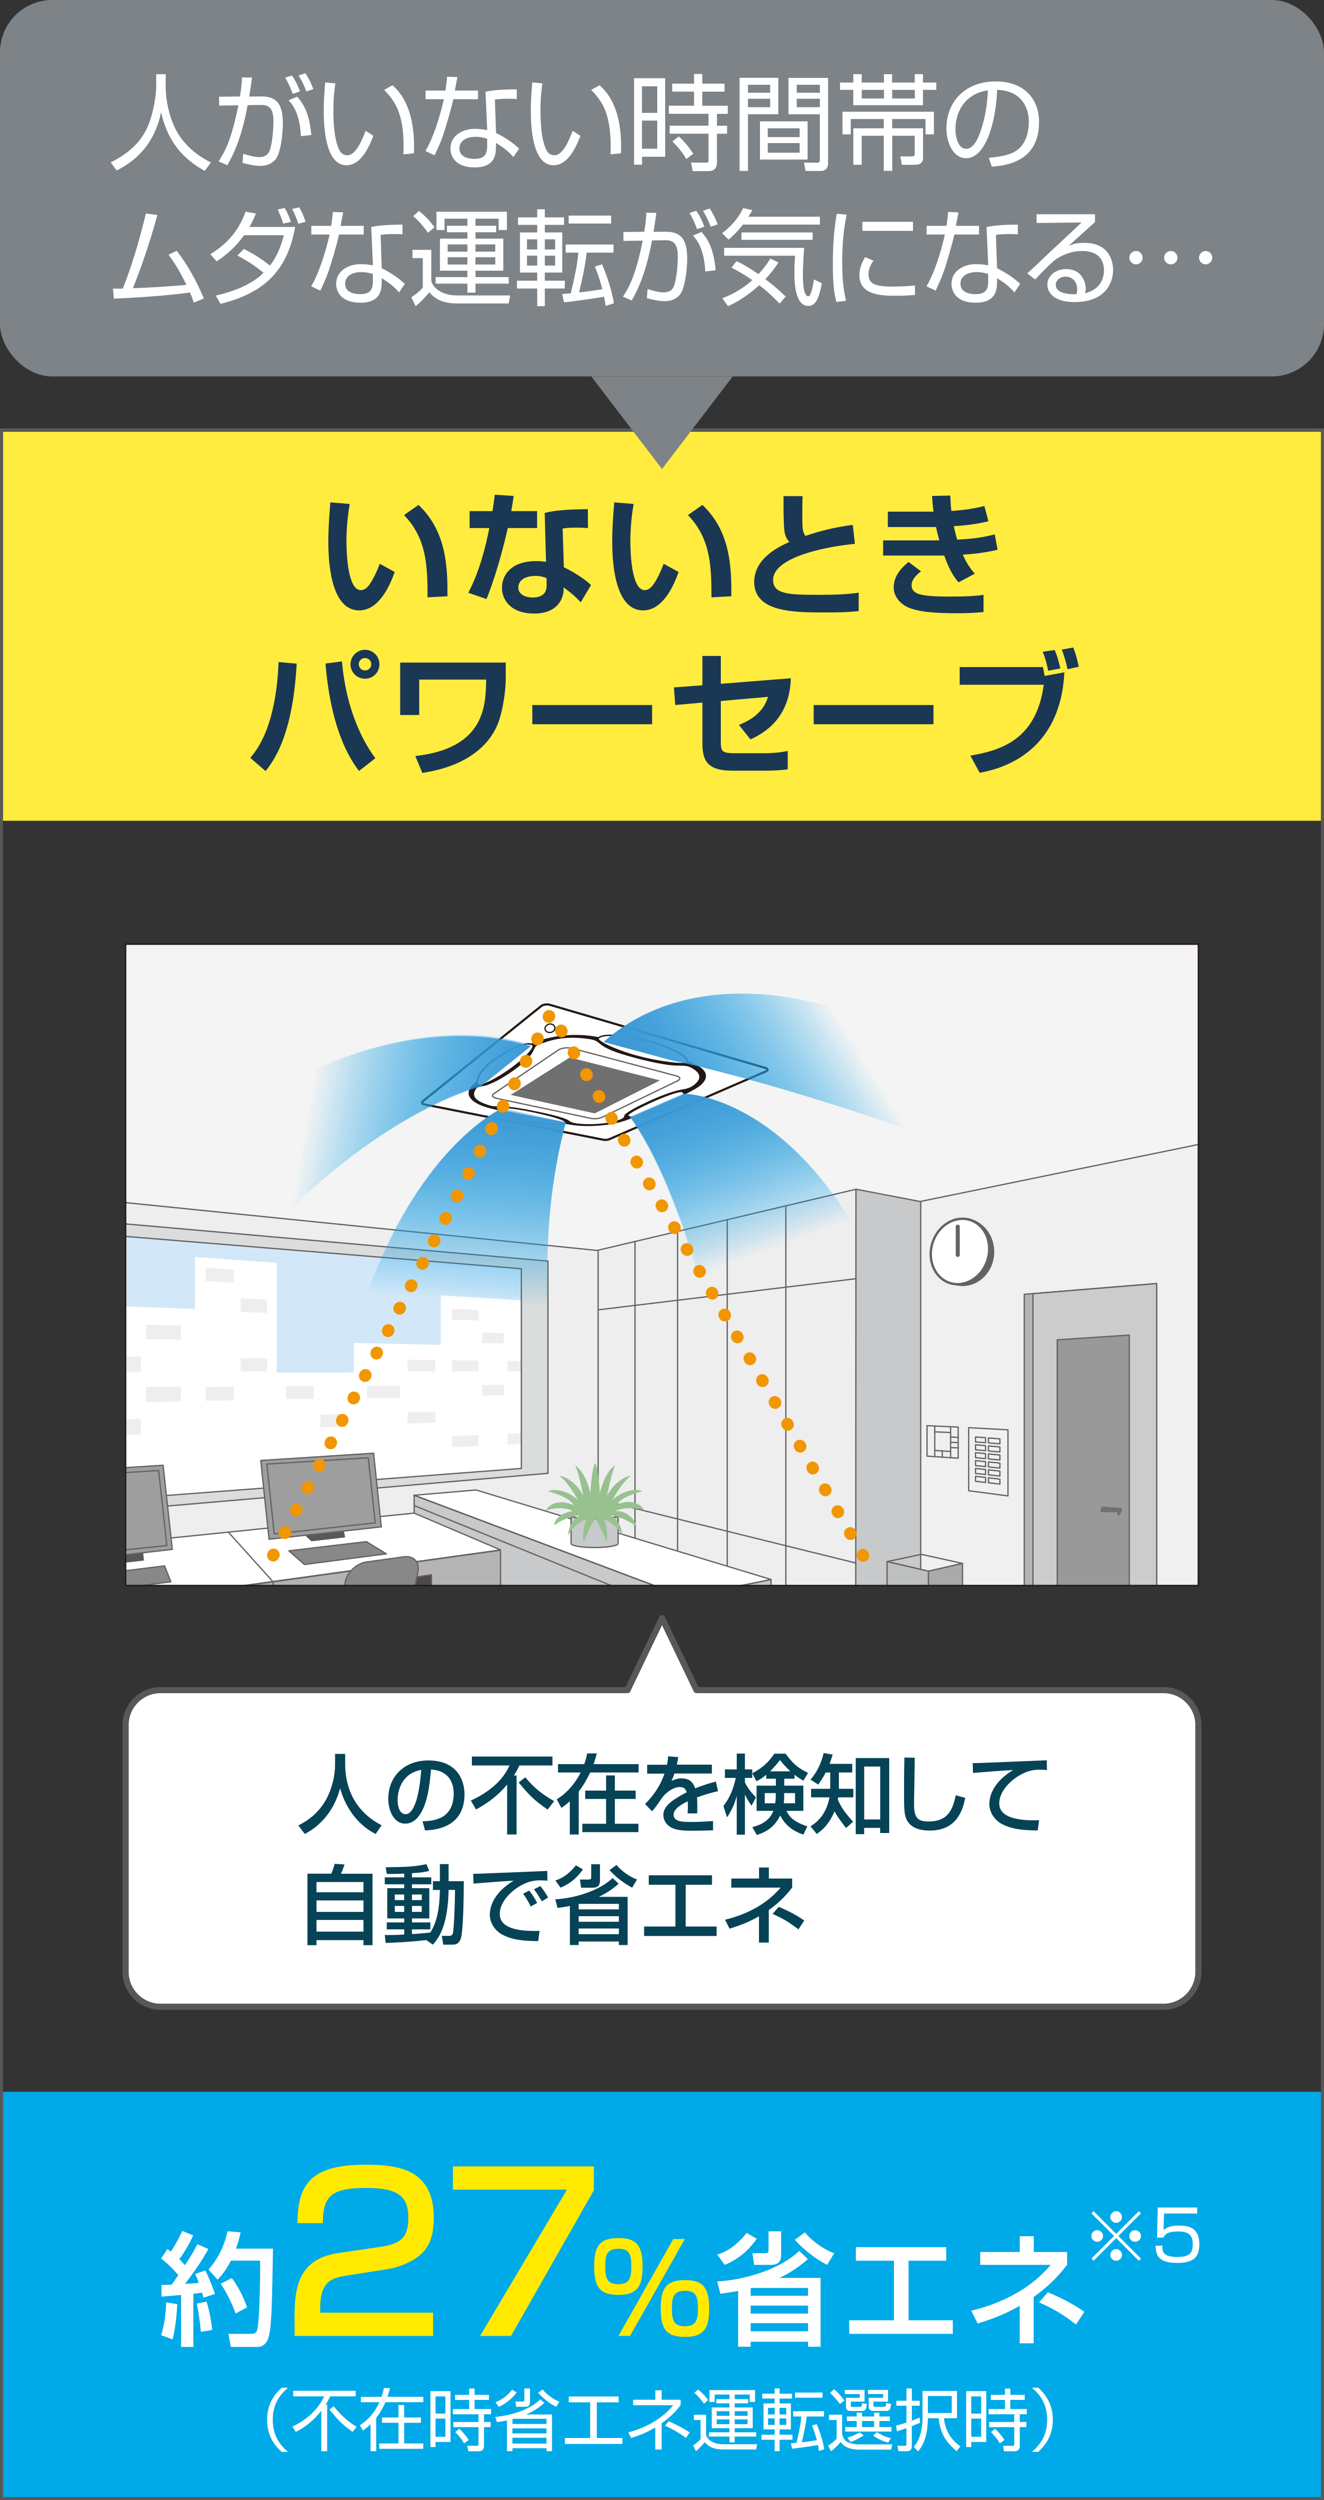 <?xml version="1.0" encoding="UTF-8"?><svg xmlns="http://www.w3.org/2000/svg" xmlns:xlink="http://www.w3.org/1999/xlink" viewBox="0 0 228 430.41"><rect x="0" y="0" width="228" height="430.41" fill="#333333" stroke="none"/><defs><style>.m{stroke:#f29600;stroke-dasharray:0 0 .11 4.23;stroke-width:2.12px;}.m,.n,.o,.p,.q,.r,.s{fill:none;}.m,.p,.q,.t,.r,.u,.v,.s{stroke-linecap:round;stroke-linejoin:round;}.o{stroke-width:.22px;}.o,.p,.t,.r{stroke:#231815;}.p{stroke-width:.37px;}.q{stroke:#595757;stroke-width:1.06px;}.w{fill:#00aae8;}.x{fill:#eeeeef;}.y{fill:#f0f0f0;}.z{fill:#f4f4f4;}.aa,.t,.u,.v{fill:#fff;}.ab{fill:#ffea00;}.ac{fill:#ffec3f;}.ad{fill:#7e8387;}.ae{fill:#656261;}.af{fill:#999;}.ag{fill:#b4b4b5;}.ah{fill:#9e9e9f;}.ai{fill:#98c190;}.aj{fill:#a9aaaa;}.ak{fill:#bebfbf;}.al{fill:#ccc;}.am{fill:#d2e8f8;}.an{fill:#dbdcdc;}.ao{fill:#c8c9ca;}.ap{fill:#231815;}.aq{fill:#074356;}.ar{fill:#1a3754;}.as{fill:#717071;}.at{fill:#888;}.au{fill:#595757;}.av{fill:#4c4948;}.t{stroke-width:.24px;}.r{stroke-width:.24px;}.aw{fill:url(#f);}.aw,.ax,.ay,.az{mix-blend-mode:lighten;}.ax{fill:url(#g);}.ay{fill:url(#h);}.az{fill:url(#e);}.u{stroke-width:.69px;}.u,.v,.s{stroke:#656261;}.v{stroke-width:.41px;}.s{stroke-width:.22px;}.ba{clip-path:url(#d);}.bb{isolation:isolate;}.bc{fill:url(#j);}.bc,.bd,.be,.bf{opacity:.5;}.bd{fill:url(#i);}.be{fill:url(#k);}.bf{fill:url(#l);}</style><clipPath id="d"><rect class="n" x="21.63" y="162.54" width="184.74" height="110.41"/></clipPath><linearGradient id="e" x1="81.19" y1="191.14" x2="78.81" y2="223.93" gradientUnits="userSpaceOnUse"><stop offset="0" stop-color="#4593d0"/><stop offset="1" stop-color="#009fe8" stop-opacity="0"/></linearGradient><linearGradient id="f" x1="122.73" y1="187.17" x2="132.83" y2="215.09" xlink:href="#e"/><linearGradient id="g" x1="88.69" y1="197.79" x2="52.93" y2="191.5" xlink:href="#e"/><linearGradient id="h" x1="118.67" y1="195.52" x2="146.26" y2="178.3" xlink:href="#e"/><linearGradient id="i" x1="81.21" y1="190.82" x2="78.81" y2="223.89" gradientUnits="userSpaceOnUse"><stop offset="0" stop-color="#37a0da"/><stop offset="1" stop-color="#009fe8" stop-opacity="0"/></linearGradient><linearGradient id="j" x1="122.58" y1="187.09" x2="132.67" y2="215.01" xlink:href="#i"/><linearGradient id="k" x1="88.84" y1="197.7" x2="52.95" y2="191.38" xlink:href="#i"/><linearGradient id="l" x1="118.67" y1="195.52" x2="146.26" y2="178.3" xlink:href="#i"/></defs><g class="bb"><g id="b"><g id="c"><g><rect class="ac" y="73.8" width="228" height="67.49"/><g><path class="ar" d="M60.22,86.76c-.16,.96-.56,3.47-.56,6.33,0,2.51,.28,8.5,2.47,8.5,.77,0,1.26-.58,1.72-1.3,.23-.37,.91-1.47,1.54-3.24l2.58,1.42c-.61,1.68-2.45,6.61-6.12,6.61-5.1,0-5.31-9.08-5.31-11.85,0-2.91,.26-5.54,.35-6.75l3.33,.28Zm13.41,16.07c0-5.59-.21-10.17-4.05-14.16l2.49-1.75c4.89,4.61,5.01,10.92,4.98,15.72l-3.42,.19Z"/><path class="ar" d="M88.46,85.38c-.16,1.09-.26,1.79-.42,2.61h4.45v2.91h-5.05c-1.37,6.19-3.07,10.8-3.66,12.22l-3.14-1.07c1.82-3.49,2.86-7.31,3.63-11.15h-3.4v-2.91h3.94c.16-.96,.26-1.79,.4-2.82l3.26,.21Zm12.78,5.54c-.65-.07-1.16-.09-1.93-.09-1.3,0-1.86,.07-2.42,.16l.21,6.66c.4,.19,2.96,1.44,4.68,3.07l-1.77,2.96c-.95-1-1.63-1.61-2.96-2.56v.42c0,1.33-.91,4.08-5.05,4.08s-5.56-2.45-5.56-4.42c0-2.24,1.61-4.61,5.91-4.61,.75,0,1.23,.07,1.68,.12l-.23-8.41c1.7-.4,3-.58,7.43-.65l.02,3.28Zm-7.12,8.59c-.54-.19-1.05-.37-1.93-.37-1.35,0-2.93,.51-2.93,2,0,1.35,1.49,1.72,2.47,1.72,1.19,0,2.4-.4,2.4-2.05v-1.3Z"/><path class="ar" d="M109.11,86.76c-.16,.96-.56,3.47-.56,6.33,0,2.51,.28,8.5,2.47,8.5,.77,0,1.26-.58,1.72-1.3,.23-.37,.91-1.47,1.54-3.24l2.58,1.42c-.61,1.68-2.45,6.61-6.12,6.61-5.1,0-5.31-9.08-5.31-11.85,0-2.91,.26-5.54,.35-6.75l3.33,.28Zm13.41,16.07c0-5.59-.21-10.17-4.05-14.16l2.49-1.75c4.89,4.61,5.01,10.92,4.98,15.72l-3.42,.19Z"/><path class="ar" d="M138.21,85.41c-.02,.72-.05,1.58-.05,2.86,0,2.61,.02,3.31,.54,3.98,2.84-.95,5.38-1.54,8.15-1.89l.37,3.26c-5.77,.56-14.09,2.47-14.09,6.22,0,2.47,2.7,2.56,7.96,2.56,3.28,0,5.03-.12,6.78-.37v3.17c-1.72,.19-3.17,.23-5.84,.23-5.24,0-12.15,0-12.15-5.24,0-4.08,4.24-6.08,6.05-6.89-.54-.58-.86-1.21-.93-2.84-.09-2.12-.07-3.54-.07-5.05h3.28Z"/><path class="ar" d="M163.64,85.31c.05,.98,.07,1.68,.19,2.65,2.17-.14,4.03-.42,5.68-.86l.7,2.63c-2.14,.54-4.35,.77-5.96,.84,.14,.72,.33,1.44,.58,2.33,2.49-.14,3.98-.28,6.47-.91l.49,2.65c-2.7,.65-5.45,.82-5.98,.84,.56,1.33,1.16,2.24,2.05,3.28l-2.79,1.49c-.93-1.05-1.68-2.4-2.47-4.61h-10.52v-2.61h8.96c.3,0,.44-.02,.72-.02-.28-1-.47-1.75-.56-2.28h-8.31v-2.65h7.87c-.14-1.02-.21-1.91-.26-2.7l3.14-.07Zm-5.03,13.04c-.54,.42-1.63,1.3-1.63,2.4,0,1.47,1.63,1.65,2.68,1.79,1.12,.14,2.51,.16,4.1,.16,2.56,0,4.24-.09,5.61-.3v2.96c-1.28,.12-2.68,.21-4.52,.21-4.89,0-6.75-.4-7.99-.82-1.56-.54-2.96-1.84-2.96-3.63,0-2.28,1.79-3.73,2.56-4.38l2.14,1.61Z"/><path class="ar" d="M43.1,130.46c3.75-4.26,4.68-11.46,4.87-16.49l3.12,.28c-.65,11.6-3.47,16.14-5.36,18.49l-2.63-2.28Zm15.79-16.6c.65,7.78,3.35,13.5,5.75,16.67l-2.82,2.19c-3.73-4.87-5.24-12.06-5.77-18.49l2.84-.37Zm6.45,.49c0,1.37-1.09,2.49-2.49,2.49s-2.49-1.12-2.49-2.49,1.14-2.49,2.49-2.49,2.49,1.09,2.49,2.49Zm-3.56,0c0,.58,.49,1.07,1.09,1.07s1.07-.51,1.07-1.07c0-.61-.49-1.07-1.09-1.07-.56,0-1.07,.44-1.07,1.07Z"/><path class="ar" d="M87.09,114.06v2.84c0,1.75-.44,5.43-1.37,7.73-1.02,2.51-3.96,7.05-12.99,8.43l-1.21-2.91c12.02-1.33,12.13-8.73,12.2-13.16h-11.53v6.1h-3.28v-9.03h18.19Z"/><path class="ar" d="M112.3,121.37v3.31h-20.63v-3.31h20.63Z"/><path class="ar" d="M136.19,116.76c-.21,6.99-4.68,9.48-6.96,10.53l-1.98-2.49c2.05-.86,4.17-2.09,5.01-4.84l-8.13,.72v6.94c0,1.75,.16,2.05,2.56,2.05h5.05c1.19,0,2.84-.14,3.91-.4v3.17c-1.02,.16-2.72,.23-3.77,.23h-5.84c-4.47,0-5.08-1.98-5.08-4.8v-6.92l-4.68,.42-.23-3.03,4.91-.37v-5.05h3.17v4.8l12.06-.96Z"/><path class="ar" d="M160.75,121.37v3.31h-20.63v-3.31h20.63Z"/><path class="ar" d="M179.59,114.83c.07,.26,.19,.86,.3,1.54l3.4-.63c-.72,14.6-11.88,16.77-14.58,17.3l-1.61-2.96c5.5-.93,11.39-2.89,12.64-12.2h-14.48v-3.05h14.32Zm.91,.63c-.21-1.16-.51-2.19-.93-3.26l2.05-.3c.44,1.02,.54,1.4,.98,3.17l-2.1,.4Zm3.33-.26c-.16-.88-.61-2.45-.98-3.38l1.98-.35c.44,1.19,.65,1.98,.95,3.31l-1.96,.42Z"/></g><g><g class="ba"><rect class="y" x="18.85" y="165.29" width="187.52" height="165.39"/><polygon class="z" points="18.85 159.75 206.37 159.75 206.37 197.02 158.55 206.86 147.4 204.73 103 215.22 18.85 206.81 18.85 159.75"/><path class="aa" d="M72.79,189.61c-.17,.14-.14,.43,.27,.51l30.82,6.08c.31,.07,.76,.03,1-.07l27.02-11.7c.41-.17,.36-.44,0-.55l-37.16-10.89c-.52-.16-1.22-.06-1.55,.21l-20.41,16.41Z"/><polygon class="x" points="112.55 216.25 19.44 206.81 19.44 284.15 112.71 268.72 112.55 216.25"/><polygon class="s" points="112.55 216.25 19.44 206.81 19.44 284.15 112.71 268.72 112.55 216.25"/><polygon class="s" points="112.54 268.72 206.37 299.84 206.37 197.02 112.54 216.25 112.54 268.72"/><polygon class="x" points="103 215.22 103 270.31 147.4 287.48 147.4 204.73 103 215.22"/><polygon class="s" points="103 215.22 103 270.31 147.4 287.48 147.4 204.73 103 215.22"/><path class="s" d="M135.33,282.77v-75.18m-10.1,71.31v-68.93m-8.55,65.65v-63.63m-7.33,60.83v-59.1m38.04,6.41l-44.39,5.36"/><polygon class="an" points="205.87 299.61 185.33 312.27 149.47 296.29 171.01 288.07 205.87 299.61"/><polygon class="s" points="205.87 299.61 185.33 312.27 149.47 296.29 171.01 288.07 205.87 299.61"/><polygon class="ao" points="147.4 204.72 158.55 206.86 158.55 283.98 147.36 287.48 147.4 204.72"/><polygon class="s" points="147.4 204.72 158.55 206.86 158.55 283.98 147.36 287.48 147.4 204.72"/><polygon class="ag" points="178.05 222.68 176.38 222.81 176.38 289.89 199.18 297.39 199.18 296.35 178.05 289.4 178.05 222.68"/><polygon class="s" points="178.05 222.68 176.38 222.81 176.38 289.89 199.18 297.39 199.18 296.35 178.05 289.4 178.05 222.68"/><line class="s" x1="147.4" y1="269.08" x2="103" y2="258.11"/><polygon class="aa" points="178.05 222.68 178.05 289.4 199.18 296.35 199.18 220.96 178.05 222.68"/><polygon class="s" points="178.05 222.68 178.05 289.4 199.18 296.35 199.18 220.96 178.05 222.68"/><polygon class="al" points="177.88 222.7 177.88 289.2 199.18 296.35 199.18 220.96 177.88 222.7"/><polygon class="ao" points="132.78 302.6 117.84 308.21 117.84 274.91 132.78 271.91 132.78 302.6"/><polygon class="s" points="177.88 222.7 177.88 289.2 199.18 296.35 199.18 220.96 177.88 222.7"/><polygon class="af" points="194.47 290.63 182.06 287.01 182.06 230.65 194.47 229.83 194.47 290.63"/><polygon class="s" points="194.47 290.63 182.06 287.01 182.06 230.65 194.47 229.83 194.47 290.63"/><path class="as" d="M189.99,259.35c.08,.03,2.99,.22,3.09,.26,.15,.05,.15,.37,0,.72-.15,.35-.39,.6-.53,.55-.06-.02-.09-.08-.11-.17-.01-.11,.01-.38-.18-.4-.18,0-2.59,.03-2.67,0-.12-.03-.12-.28-.01-.54,.11-.27,.3-.46,.41-.42Z"/><polygon class="am" points="91.01 217.82 19.44 211.98 19.44 258.85 91.01 253.39 91.01 217.82"/><polygon class="s" points="91.01 217.82 19.44 211.98 19.44 258.85 91.01 253.39 91.01 217.82"/><polyline class="aa" points="92.37 223.97 75.89 222.99 75.89 231.52 60.92 231.19 60.92 236.27 47.65 236.29 47.65 217.38 33.58 216.4 33.58 225.33 19.44 224.84 19.44 259.11 92.37 253.43 92.37 223.97"/><polyline class="x" points="83.03 231.22 86.75 231.26 86.75 229.5 83.03 229.4 83.03 231.22"/><polyline class="x" points="77.86 227.17 82.39 227.33 82.39 225.51 77.86 225.3 77.86 227.17"/><polyline class="x" points="77.86 236.09 82.39 236.09 82.39 234.22 77.86 234.16 77.86 236.09"/><polyline class="x" points="91.16 234.32 87.4 234.28 87.4 236.09 91.16 236.09 91.16 234.32"/><polyline class="x" points="83.03 240.26 86.75 240.2 86.75 238.39 83.03 238.43 83.03 240.26"/><polyline class="x" points="77.86 249.15 82.39 248.93 82.39 247.05 77.86 247.24 77.86 249.15"/><polyline class="x" points="91.16 246.67 87.4 246.83 87.4 248.7 91.16 248.52 91.16 246.67"/><polygon class="an" points="94.36 217.1 19.44 210.5 19.44 212.67 89.78 218.41 89.78 252.79 19.44 258.15 19.44 260.07 94.36 253.63 94.36 217.1"/><polygon class="s" points="94.36 217.1 19.44 210.5 19.44 212.67 89.78 218.41 89.78 252.79 19.44 258.15 19.44 260.07 94.36 253.63 94.36 217.1"/><polyline class="x" points="74.97 236.09 74.97 234.12 70.19 234.07 70.19 236.09 74.97 236.09"/><polyline class="x" points="63.17 238.54 63.17 240.66 68.91 240.59 68.91 238.55 63.17 238.54"/><polyline class="x" points="74.97 244.89 74.97 243 70.19 243.14 70.19 245.08 74.97 244.89"/><polyline class="x" points="35.43 218.27 35.43 220.54 40.29 220.82 40.29 218.56 35.43 218.27"/><polyline class="x" points="45.97 226.02 45.97 223.75 41.45 223.5 41.45 225.84 45.97 226.02"/><rect class="x" x="41.45" y="233.83" width="4.53" height="2.26"/><polyline class="x" points="35.44 238.79 35.43 241.13 40.29 241.06 40.29 238.73 35.44 238.79"/><polyline class="x" points="31.16 230.63 31.16 228.18 25.14 228.07 25.14 230.52 31.16 230.63"/><polyline class="x" points="31.16 241.25 31.16 238.73 25.14 238.77 25.14 241.39 31.16 241.25"/><polyline class="x" points="24.25 233.53 19.44 233.51 19.44 236.13 24.25 236.16 24.25 233.53"/><polyline class="x" points="24.25 244.27 19.44 244.43 19.44 247.05 24.25 246.91 24.25 244.27"/><polyline class="x" points="49.24 238.64 49.24 240.85 53.99 240.8 53.99 238.61 49.24 238.64"/><polyline class="x" points="55.18 243.53 55.18 245.71 59.53 245.57 59.53 243.4 55.18 243.53"/><path class="n" d="M111.23,165.25l64.6,23.11,12.81-3.77-45.04-19.34h-32.37Zm-91.79,27.39l94.13,14.29,7.95-2.41-102.08-17.08v5.2Z"/><polygon class="s" points="132.78 302.6 117.84 308.21 117.84 274.91 132.78 271.91 132.78 302.6"/><polygon class="aa" points="132.78 271.91 81.98 256.5 71.29 257.41 117.84 274.91 132.78 271.91"/><polygon class="s" points="132.78 271.91 81.98 256.5 71.29 257.41 117.84 274.91 132.78 271.91"/><polygon class="ao" points="117.84 274.91 71.32 257.41 71.32 275.56 117.84 308.21 117.84 274.91"/><polygon class="s" points="117.84 274.91 71.32 257.41 71.32 275.56 117.84 308.21 117.84 274.91"/><path class="s" d="M106.44,260.84c0,.39-1.81,.7-4.05,.7s-4.05-.31-4.05-.7,1.81-.69,4.05-.69,4.05,.31,4.05,.69Zm-35.12-1.66l46.52,18.89,14.94-3.19m-14.94,.03l-46.52-17.5"/><path class="ao" d="M106.44,260.89c0,.34-1.81,.61-4.05,.61s-4.05-.27-4.05-.61v4.83c0,.38,1.81,.69,4.05,.69s4.05-.31,4.05-.69v-4.83Z"/><path class="s" d="M106.44,260.89c0,.34-1.81,.61-4.05,.61s-4.05-.27-4.05-.61v4.83c0,.38,1.81,.69,4.05,.69s4.05-.31,4.05-.69v-4.83Z"/><path class="ai" d="M102.49,261.48c-.25,.08-1.71,3.08-1.96,4.03-.16-.4-.24-2.45,.51-4.11-.75,.48-1.92,.79-3.24,2.92,.16-1.27,.41-2.37,1.99-3.4-.75-.08-2.91,.55-4.33,1.66,0-1.1,1.33-2.21,3.16-2.45-.91-.55-2.83-.71-4.66-.08,.91-1.57,3-1.79,4.83-.94-.5-1.03-2.74-1.97-4.41-2.37,1.17-.63,3.67,.02,5.16,1.5-.58-1.03-2-3.4-3.25-4.19,1.08,.08,3.08,1.26,4.16,3.48-.25-1.26-.83-4.11-1.42-5.29,1,.71,1.92,1.97,2.67,4.82,0-.87,.21-4.18,.79-5.21,.58,1.03,.79,4.34,.79,5.21,.67-2.6,1.58-4.11,2.67-4.82-.58,1.18-1.17,4.03-1.42,5.29,1.08-2.21,3.08-3.39,4.16-3.48-1.25,.79-2.66,3.16-3.25,4.19,1.5-1.48,4-2.13,5.16-1.5-1.67,.39-3.83,1.26-4.33,2.28,1.84-.86,3.83-.55,4.75,1.03-1.83-.63-4.08-.47-5,.08,1.83-.13,3.49,1.5,3.49,2.6-1.41-1.1-3.57-1.9-4.32-1.81,1.58,1.03,1.83,2.13,1.99,3.4-1.33-2.13-2.5-2.45-3.24-2.92,.75,1.66,.66,3.71,.5,4.11-.25-.95-1.71-3.95-1.95-4.03"/><path class="ah" d="M195.05,315.88c.26-1.01-.31-2.17-1.27-2.59l-27.24-11.89c-.95-.41-1.94,.07-2.19,1.08l-3.34,13.23,27.32,14.89h3l3.71-14.71Z"/><path class="s" d="M195.05,315.88c.26-1.01-.31-2.17-1.27-2.59l-27.24-11.89c-.95-.41-1.94,.07-2.19,1.08l-3.34,13.23,27.32,14.89h3l3.71-14.71Z"/><path class="at" d="M107.39,304.11c-.16-1.02-1.09-1.6-2.08-1.27l-27.75,9.22c-.99,.33-1.67,1.44-1.51,2.47l2.42,15.84,31.07-12.11-2.16-14.15Z"/><path class="s" d="M107.39,304.11c-.16-1.02-1.09-1.6-2.08-1.27l-27.75,9.22c-.99,.33-1.67,1.44-1.51,2.47l2.42,15.84,31.07-12.11-2.16-14.15Z"/><polygon class="an" points="141.78 303.82 75.44 330.6 191.97 330.6 141.78 303.82"/><polygon class="s" points="141.78 303.82 75.44 330.6 191.97 330.6 141.78 303.82"/><path class="n" d="M145.07,327.64c-2.14-1.16-6.74,.03-9.49,2.76,1.07-1.89,3.67-6.25,5.97-7.69-1.99,.14-5.67,2.32-7.66,6.39,.46-2.32,1.53-7.55,2.61-9.73-2,1.31-3.68,4.06-4.91,8.86,0-1.6-.38-7.7-1.45-9.59-1.07,1.89-1.45,7.99-1.45,9.59-1.38-5.23-3.07-7.55-4.9-8.86,1.07,2.18,2.14,7.41,2.6,9.73-1.99-4.06-5.67-6.24-7.66-6.39,2.3,1.45,4.91,5.81,5.98,7.69-2.76-2.72-7.35-3.92-9.5-2.76,2.28,.54,5.15,1.64,6.85,2.95h16.14c1.63-1.33,4.52-2.4,6.87-2.95"/><polyline class="av" points="33.05 297.93 28.88 283.99 33.67 277.58 33.67 296.73 33.05 297.93"/><polygon class="aa" points="71.31 260.48 19.44 265.79 19.44 276.07 86.2 266.82 71.31 260.48"/><polygon class="s" points="71.31 260.48 19.44 265.79 19.44 276.07 86.2 266.82 71.31 260.48"/><polygon class="at" points="63.09 265.39 49.74 266.97 52.42 269.33 66.54 267.49 63.09 265.39"/><polygon class="s" points="63.09 265.39 49.74 266.97 52.42 269.33 66.54 267.49 63.09 265.39"/><polygon class="at" points="28.34 269.56 19.44 270.67 19.44 273.6 29.42 272.3 28.34 269.56"/><polygon class="s" points="28.34 269.56 19.44 270.67 19.44 273.6 29.42 272.3 28.34 269.56"/><polyline class="au" points="24.46 265.33 19.44 265.9 19.44 269.26 24.79 268.65 24.46 265.33"/><polyline class="au" points="53.6 265.32 52.01 263.83 57.85 263.17 59.44 264.65 53.6 265.32"/><polyline class="au" points="59.44 264.65 53.6 265.32 52.93 262 58.77 261.33 59.44 264.65"/><polygon class="ah" points="65.66 262.85 46.33 264.98 44.9 251.42 64.34 250.17 65.66 262.85"/><polygon class="s" points="65.66 262.85 46.33 264.98 44.9 251.42 64.34 250.17 65.66 262.85"/><polygon class="s" points="64.61 262.16 47.23 264.07 45.95 252.04 63.42 250.96 64.61 262.16"/><polygon class="ah" points="28.09 252.24 19.44 252.79 19.44 267.91 29.67 266.72 28.09 252.24"/><polygon class="s" points="28.09 252.24 19.44 252.79 19.44 267.91 29.67 266.72 28.09 252.24"/><polygon class="s" points="27.32 253.15 19.44 253.65 19.44 267.02 28.73 266.06 27.32 253.15"/><polyline class="av" points="74.3 288.7 63.22 278.74 48.18 281.49 48.26 274.13 75.13 270.11 75.05 287.82 74.3 288.7"/><polygon class="ag" points="19.44 276.15 19.44 279.3 33.05 277.23 33.05 297.93 48.82 294.39 48.82 274.91 74.3 271.08 74.3 288.7 86.19 286.04 86.19 266.86 19.44 276.15"/><polygon class="s" points="19.44 276.15 19.44 279.3 33.05 277.23 33.05 297.93 48.82 294.39 48.82 274.91 74.3 271.08 74.3 288.7 86.19 286.04 86.19 266.86 19.44 276.15"/><polyline class="s" points="39.35 263.78 47.05 272.34 47.05 294.82"/><path class="av" d="M59.98,300.78c0,.76-.62,1.39-1.39,1.39s-1.39-.62-1.39-1.39,.62-1.39,1.39-1.39,1.39,.62,1.39,1.39"/><path class="av" d="M71.82,297.68c0,.77-.62,1.39-1.39,1.39s-1.39-.62-1.39-1.39,.63-1.39,1.39-1.39,1.39,.62,1.39,1.39"/><path class="av" d="M53.21,293.62c0,.76-.62,1.39-1.39,1.39s-1.39-.62-1.39-1.39,.62-1.39,1.39-1.39,1.39,.62,1.39,1.39"/><path class="av" d="M69.53,290.46c0,.77-.62,1.39-1.39,1.39s-1.39-.62-1.39-1.39,.62-1.39,1.39-1.39,1.39,.62,1.39,1.39"/><path class="av" d="M58.21,288.51c0,.71-.57,1.28-1.28,1.28s-1.28-.57-1.28-1.28,.57-1.28,1.28-1.28,1.28,.58,1.28,1.28"/><path class="at" d="M62.1,290.67c-.93-.96-2.72-2.59-2.75-2.79-.05-.36-.67-.58-1.37-.48-.7,.1-1.22,.48-1.17,.85,.04,.22,1.92,1.99,2.82,2.92"/><path class="s" d="M62.1,290.67c-.93-.96-2.72-2.59-2.75-2.79-.05-.36-.67-.58-1.37-.48-.7,.1-1.22,.48-1.17,.85,.04,.22,1.92,1.99,2.82,2.92"/><path class="at" d="M70.84,295.33c-.16-.09-6.6-3.72-6.6-3.72,0,0,3.29-1.31,3.6-1.46,.77-.34,1.23-.78,1.04-1.21-.19-.43-1.07-.52-1.73-.34-.5,.15-4.83,1.22-4.83,1.22v-8.16h-2.91v8.75s-6.27,.83-7.14,.97c-.99,.16-1.5,.57-1.5,1.03s.66,.66,1.5,.66c.52,0,6.67-.2,6.67-.2,0,0-1.38,5.65-1.39,5.78-.02,.26,.08,.52,.31,.74,.45,.42,1.22,.47,1.73,.11,.25-.18,.39-.43,.41-.68,0-.14,1.85-5.57,1.85-5.57,0,0,6.81,3.18,6.97,3.27,.26,.16,.62,.24,1.02,.24,.79,0,1.43-.37,1.43-.84,0-.24-.16-.45-.42-.6Z"/><path class="s" d="M70.84,295.33c-.16-.09-6.6-3.72-6.6-3.72,0,0,3.29-1.31,3.6-1.46,.77-.34,1.23-.78,1.04-1.21-.19-.43-1.07-.52-1.73-.34-.5,.15-4.83,1.22-4.83,1.22v-8.16h-2.91v8.75s-6.27,.83-7.14,.97c-.99,.16-1.5,.57-1.5,1.03s.66,.66,1.5,.66c.52,0,6.67-.2,6.67-.2,0,0-1.38,5.65-1.39,5.78-.02,.26,.08,.52,.31,.74,.45,.42,1.22,.47,1.73,.11,.25-.18,.39-.43,.41-.68,0-.14,1.85-5.57,1.85-5.57,0,0,6.81,3.18,6.97,3.27,.26,.16,.62,.24,1.02,.24,.79,0,1.43-.37,1.43-.84,0-.24-.16-.45-.42-.6Z"/><path class="at" d="M67.21,281.53c1.22,1.12,.89,2.31-.74,2.63l-8.35,1.65c-1.63,.32-3.8-.48-4.83-1.79l-1.39-1.77c-1.03-1.31-.53-2.62,1.11-2.91l6.9-1.23c1.64-.29,3.98,.39,5.2,1.51l2.09,1.91Z"/><path class="s" d="M67.21,281.53c1.22,1.12,.89,2.31-.74,2.63l-8.35,1.65c-1.63,.32-3.8-.48-4.83-1.79l-1.39-1.77c-1.03-1.31-.53-2.62,1.11-2.91l6.9-1.23c1.64-.29,3.98,.39,5.2,1.51l2.09,1.91Z"/><path class="at" d="M67.22,283.99c1.08-.33,2.25-1.16,2.5-2.42l2.25-11.02c.32-1.63-.76-2.78-2.41-2.55l-6.51,.91c-1.64,.23-3.26,1.75-3.59,3.38l-2.43,12c-.17,.5-.72,1.44-1.33,1.34,.67,.33,2.17,.33,2.72,.17,.56-.17,8.8-1.81,8.8-1.81Z"/><path class="s" d="M67.22,283.99c1.08-.33,2.25-1.16,2.5-2.42l2.25-11.02c.32-1.63-.76-2.78-2.41-2.55l-6.51,.91c-1.64,.23-3.26,1.75-3.59,3.38l-2.43,12c-.17,.5-.72,1.44-1.33,1.34,.67,.33,2.17,.33,2.72,.17,.56-.17,8.8-1.81,8.8-1.81Z"/><path class="av" d="M33.81,307.43c0,.87-.71,1.58-1.58,1.58s-1.58-.71-1.58-1.58,.71-1.58,1.58-1.58,1.58,.71,1.58,1.58"/><path class="av" d="M32.32,298.54c0,.87-.71,1.58-1.58,1.58s-1.58-.71-1.58-1.58,.71-1.58,1.58-1.58,1.58,.71,1.58,1.58"/><path class="s" d="M30.45,288.3l-.81-2.47c-.47-1.45-2.46-2.35-4.41-1.99l-5.79,1.05v8.43l8.29-1.66c1.97-.4,3.2-1.9,2.72-3.35Z"/><path class="at" d="M20.71,295.61c-.06-.37-.61-.61-1.27-.58v2.74c.57,.56,1.17,1.15,1.59,1.58l2.81-.56c-1.06-1.1-3.09-2.96-3.13-3.19Z"/><path class="s" d="M20.71,295.61c-.06-.37-.61-.61-1.27-.58v2.74c.57,.56,1.17,1.15,1.59,1.58l2.81-.56c-1.06-1.1-3.09-2.96-3.13-3.19Z"/><path class="at" d="M32.68,304.75c-.17-.1-6.42-4.78-6.42-4.78,0,0,3.77-1.62,4.13-1.78,.87-.38,1.4-.89,1.18-1.38-.21-.49-1.21-.59-1.96-.38-.58,.16-5.52,1.39-5.52,1.39v-9.32h-3.33v9.99s-.53,.07-1.32,.17v2.66c.45-.01,.73-.02,.73-.02,0,0-.36,1.54-.73,3.13v4.57c.49,.2,1.09,.16,1.53-.15,.28-.21,.44-.49,.46-.78,0-.15,2.16-5.94,2.16-5.94,0,0,6.59,3.87,6.77,3.97,.3,.17,.7,.28,1.16,.28,.91,0,1.64-.43,1.64-.97,0-.26-.18-.51-.48-.68Z"/><path class="s" d="M32.68,304.75c-.17-.1-6.42-4.78-6.42-4.78,0,0,3.77-1.62,4.13-1.78,.87-.38,1.4-.89,1.18-1.38-.21-.49-1.21-.59-1.96-.38-.58,.16-5.52,1.39-5.52,1.39v-9.32h-3.33v9.99s-.53,.07-1.32,.17v2.66c.45-.01,.73-.02,.73-.02,0,0-.36,1.54-.73,3.13v4.57c.49,.2,1.09,.16,1.53-.15,.28-.21,.44-.49,.46-.78,0-.15,2.16-5.94,2.16-5.94,0,0,6.59,3.87,6.77,3.97,.3,.17,.7,.28,1.16,.28,.91,0,1.64-.43,1.64-.97,0-.26-.18-.51-.48-.68Z"/><path class="at" d="M30.28,273.21l-7.81,1.13c-1.17,.17-2.28,.86-3.02,1.78v17.16c2.27-.5,9.9-2.04,9.9-2.04,1.28-.39,2.6-1.35,2.75-2.76l1.42-12.45c.19-1.84-1.26-3.11-3.25-2.83Z"/><path class="s" d="M30.28,273.21l-7.81,1.13c-1.17,.17-2.28,.86-3.02,1.78v17.16c2.27-.5,9.9-2.04,9.9-2.04,1.28-.39,2.6-1.35,2.75-2.76l1.42-12.45c.19-1.84-1.26-3.11-3.25-2.83Z"/><polygon class="au" points="158.56 281.93 152.79 283.7 152.79 285.81 158.56 283.93 165.75 286.37 165.75 284.21 158.56 281.93"/><polygon class="s" points="158.56 281.93 152.79 283.7 152.79 285.81 158.56 283.93 165.75 286.37 165.75 284.21 158.56 281.93"/><polygon class="s" points="159.87 270.48 165.75 269.14 158.65 267.58 152.76 268.83 159.87 270.48"/><polygon class="aj" points="159.87 288.35 165.75 286.32 165.75 269.14 159.87 270.48 159.87 288.35"/><polygon class="s" points="159.87 288.35 165.75 286.32 165.75 269.14 159.87 270.48 159.87 288.35"/><polygon class="ak" points="159.87 288.35 152.76 285.76 152.76 268.83 159.87 270.48 159.87 288.35"/><polygon class="s" points="159.87 288.35 152.76 285.76 152.76 268.83 159.87 270.48 159.87 288.35"/><path class="s" d="M172.19,255.49v-.85l-1.97-.24v.86l1.97,.23Zm-4.2-1.35v.86l1.73,.21v-.86l-1.73-.21Zm0-1.35v.86l1.73,.19v-.86l-1.73-.19Zm4.2,1.32v-.86l-1.97-.22v.86l1.97,.22Zm-4.2-2.67v.86l1.73,.18v-.86l-1.73-.17Zm4.2,1.28v-.85l-1.97-.2v.86l1.97,.2Zm0-1.39v-.85l-1.97-.19v.86l1.97,.18Zm-4.2-1.25v.86l1.73,.16v-.86l-1.73-.16Zm4.2-.14v-.85l-1.97-.17v.86l1.97,.17Zm-4.2-1.22v.86l1.73,.15v-.86l-1.73-.15Zm4.2-.17v-.85l-1.97-.16v.86l1.97,.15Zm-4.2-1.18v.86l1.73,.13v-.86l-1.73-.13Zm-1.18,9.26l6.77,.89v-11.38l-6.77-.37v10.86Z"/><path class="p" d="M72.79,189.61c-.17,.14-.14,.43,.27,.51l30.82,6.08c.31,.07,.76,.03,1-.07l27.02-11.7c.41-.17,.36-.44,0-.55l-37.16-10.89c-.52-.16-1.22-.06-1.55,.21l-20.41,16.41Z"/><path class="ap" d="M83.26,186.96c1.04-.22,2.74-.98,4.99-2.56,2.41-1.68,3.13-2.7,3.4-3.13,.38-.61,.37-1.08,.92-1.33,2.96-1.31,5.88-1.6,9.31-.99,1.02,.18,1.47,.85,1.96,1.13,.86,.5,1.64,.99,5.57,2.05,3.79,1.02,6.35,1.35,7.39,1.32,.88-.03,1.62,.06,1.99,.24,2.05,.97,2.16,2.15,.39,3.31-.29,.18-.77,.41-1.52,.52-1.35,.19-3.57,.93-6.43,2.28-2.43,1.14-3.71,1.96-3.74,2.31-.02,.18-.06,.36-.69,.6-2.24,.87-5.52,.93-7.48,.69-.63-.08-1.12-.28-1.28-.43-.43-.4-2.26-.94-5.12-1.53-2.93-.61-5.43-1-6.7-.98-.58,0-1.32,.02-1.92-.17-2.59-.79-3.17-1.66-2.27-2.93,.15-.21,.62-.28,1.22-.4m-1.81-.24c-1.64,1.58-.56,3.19,3,4.09,4.38,1.1,9.38,2.06,13.8,2.81,3.11,.52,7.27,.14,9.89-.87,3.62-1.4,8.07-3.33,11.47-5.22,2.66-1.48,2.68-3.27-.23-4.46-3.65-1.5-10.11-3.21-15.99-4.47-4.82-1.03-9.9-.19-13.36,1.78-3.53,2.01-6.31,4.16-8.58,6.34Z"/><path class="s" d="M84.97,188.34c-.39,.26-.12,.6,.59,.75l16.16,3.43c.61,.13,1.49,.06,1.94-.17l12.97-6.26c.62-.3,.58-.69-.1-.86l-17.94-4.74c-.81-.22-1.92-.09-2.46,.28l-11.18,7.57Z"/><path class="t" d="M92.6,191.54c-3.1-.69-5.97-1.08-6.21-.79-.4,.5,1.57,1.66,4.62,2.34,2.98,.65,6.17,.71,6.37,.1,.12-.37-1.77-.97-4.78-1.65h0Z"/><path class="t" d="M109.69,181.84c-3.74-1.01-7.01-2.61-6.68-3.08,.69-.99,5.24-.49,9.01,.56,3.66,1.02,7,2.8,6.24,3.63-.4,.44-4.95-.13-8.57-1.11"/><path class="t" d="M87.84,184.11c2.34-1.66,4.46-3.81,3.89-4.25-1.03-.79-4.77,1.2-7.07,2.9-2.16,1.6-2.95,3.73-2.24,4.05,.55,.24,3.2-1.12,5.42-2.69"/><path class="t" d="M111.63,189.92c2.59-1.21,5.51-2.3,5.92-1.98,.86,.67-.73,1.78-3.34,2.97-2.48,1.13-5.07,1.84-6.07,1.24-.41-.25,1.04-1.09,3.5-2.23"/><polyline class="as" points="87.94 188.49 102.42 191.67 113.64 185.99 98.11 182.04 87.94 188.49"/><path class="o" d="M95.55,176.84c-.08-.39-.52-.64-.99-.54-.47,.1-.77,.5-.69,.89,.08,.39,.52,.64,.99,.54,.46-.1,.77-.49,.69-.89Z"/><path class="o" d="M96.6,177.34c-.03-.17-.22-.27-.42-.23-.19,.04-.33,.21-.29,.38,.03,.17,.22,.27,.42,.23,.2-.04,.33-.21,.29-.38Z"/><rect class="n" x="21.63" y="162.54" width="170.94" height="161.17"/><path class="az" d="M86.03,191.06s-14.85,6.89-23.88,34.81l32.79,3.33s-2.62-16.75,2.49-36l-11.4-2.14Z"/><path class="aw" d="M117.87,188.32s16.04,0,29.94,23.88l-27.21,8.55s-4.87-18.65-12.03-28.41l9.3-4.02Z"/><path class="ax" d="M82.82,187.02s-15.68,3.92-33.86,22.22l5.35-25.07s18.65-9.68,37.07-4.04l-8.56,6.89Z"/><path class="ay" d="M115.58,182.51s17.55,3.56,44.23,13.18l-16.83-22.29s-23.03-8.18-39.03,5.97l11.63,3.14Z"/><path class="bd" d="M86.39,190.76s-15.21,7.19-24.24,35.11l32.79,3.33s-2.62-16.75,2.49-36l-11.05-2.44Z"/><path class="bc" d="M117.72,188.25s16.04,0,29.94,23.88l-27.21,8.55s-4.87-18.65-12.03-28.41l9.3-4.02Z"/><path class="be" d="M83.04,186.62s-15.9,4.31-34.07,22.61l5.35-25.07s18.82-9.89,37.24-4.25l-8.51,6.7Z"/><path class="bf" d="M115.58,182.51s17.55,3.56,44.23,13.18l-16.83-22.29s-23.03-8.18-39.03,5.97l11.63,3.14Z"/><polygon class="n" points="178.05 222.68 178.05 289.4 192.57 294.05 192.57 221.4 178.05 222.68"/><ellipse class="ae" cx="165.8" cy="215.53" rx="5.87" ry="5.42" transform="translate(-53.16 376.77) rotate(-88.8)"/><ellipse class="v" cx="165.32" cy="215.46" rx="5.7" ry="4.96" transform="translate(-90.72 306) rotate(-71.98)"/><line class="u" x1="164.93" y1="216.04" x2="164.93" y2="211.16"/><g><polygon class="s" points="165 251.03 159.64 250.67 159.64 245.43 165 245.67 165 251.03"/><line class="s" x1="160.97" y1="245.49" x2="160.97" y2="250.76"/><line class="s" x1="163.7" y1="245.68" x2="163.7" y2="250.95"/><line class="s" x1="163.7" y1="248.29" x2="165" y2="248.35"/><line class="s" x1="163.7" y1="249.2" x2="165" y2="249.25"/><line class="s" x1="163.7" y1="247.38" x2="165" y2="247.44"/><line class="s" x1="160.97" y1="246.49" x2="163.7" y2="246.61"/><line class="s" x1="160.97" y1="249.69" x2="163.7" y2="249.87"/><line class="s" x1="162.26" y1="249.77" x2="162.26" y2="250.85"/></g></g><polyline class="m" points="47.05 267.75 94.86 174.34 149.24 268.87"/><rect class="r" x="21.63" y="162.54" width="184.74" height="110.41"/></g><rect class="w" y="360.1" width="228" height="70.31"/><g><path class="aa" d="M27.81,393.35c.64-.02,1.12-.02,1.74-.04,.25-.36,.59-.8,1.16-1.65-.23-.27-1.42-1.69-2.96-2.86l1.08-1.63c.19,.13,.38,.3,.59,.44,.97-1.46,1.48-2.52,1.97-3.56l1.88,.78c-.66,1.46-1.76,3.28-2.39,4.08,.15,.15,.53,.55,.97,1.04,1.33-2.01,1.76-2.86,2.14-3.62l1.88,.83c-.4,.76-1.21,2.29-4,6.01,.78-.04,1.59-.11,2.35-.17-.21-.68-.38-1.04-.61-1.54l1.74-.59c.55,.97,1.46,3.36,1.67,4.02l-1.97,.66c-.08-.34-.13-.47-.25-.87-.47,.06-.99,.13-1.5,.19v9.16h-2.12v-8.95c-.47,.04-2.84,.23-3.37,.28v-2.01Zm2.71,3.3c-.02,.74-.19,3.72-.8,6.07l-1.97-.72c.64-2.03,.83-4.19,.87-5.65l1.9,.3Zm5.06-.42c.4,1.38,.72,2.69,.97,4.87l-1.97,.32c-.08-1.4-.47-3.81-.7-4.87l1.69-.32Zm5.86-11.92c-.17,.72-.36,1.57-.8,2.79h6.37c-.17,9.95-.23,13.46-.78,15.32-.44,1.5-1.57,1.61-1.84,1.61h-4.63l-.42-2.26h3.83c.83,0,1.04-.19,1.19-1,.36-1.99,.47-9.59,.44-11.6h-5.04c-.95,1.86-1.76,2.71-2.29,3.28l-1.57-1.76c1.4-1.48,2.69-3.83,3.28-6.58l2.26,.19Zm-1.52,7.85c1.14,1.57,2.01,3.22,2.62,5.06l-1.97,1.04c-.55-1.52-1.48-3.53-2.56-5.12l1.9-.97Z"/><path class="ab" d="M59.73,391.73c-2.56,.41-4.59,.96-4.59,5.59v.81h19.44v4h-23.85v-3.22c0-4.59,.37-10,7.48-11.04l7.26-1.07c3.26-.48,4.85-1.37,4.85-5s-1.7-5.15-7.18-5.15c-6.18,0-7.52,1.44-7.55,6.07h-4.37c.07-6.3,1.89-10.07,11.67-10.07,5.59,0,11.81,.7,11.81,9.15,0,3.89-1.22,5.74-3.22,7.04-1.19,.74-2.63,1.44-4.7,1.78l-7.04,1.11Z"/><path class="ab" d="M102.26,372.95v4.11l-14.26,25.07h-5.33l14.96-25.18h-19.63v-4h24.26Z"/><path class="ab" d="M110.65,390.17c0,3.05-.66,4.89-4.06,4.89-2.94,0-4.27-.91-4.27-4.89,0-3.43,.89-4.89,4.17-4.89,3.05,0,4.17,1.19,4.17,4.89Zm-6.41,.11c0,1.99,.36,2.94,2.26,2.94s2.22-1.08,2.22-3.05c0-2.09-.34-3.05-2.24-3.05-2.16,0-2.24,1.35-2.24,3.15Zm13.69-4.83l-9.44,16.68h-1.99l9.44-16.68h1.99Zm4.19,11.96c0,3.05-.66,4.89-4.06,4.89-2.94,0-4.28-.91-4.28-4.89,0-3.43,.89-4.89,4.17-4.89,3.05,0,4.17,1.19,4.17,4.89Zm-6.41,.11c0,1.99,.36,2.94,2.26,2.94s2.22-1.08,2.22-3.05c0-2.09-.32-3.05-2.24-3.05-2.24,0-2.24,1.59-2.24,3.15Z"/><path class="aa" d="M130.31,385.41c-1.93,2.77-4.06,3.87-5.5,4.49l-1.29-1.76c1.21-.4,3-1.14,5.06-3.75l1.74,1.02Zm8.8,3.49c-.8,.72-2.37,2.05-4.89,3.24h7.09v11.85h-2.16v-.87h-9.88v.87h-2.16v-9.61c-1.21,.23-2.1,.36-3.05,.49l-.55-2.12c5.61-.34,11.26-2.48,14.12-5.25l1.48,1.4Zm-9.84,4.97v1.35h9.88v-1.35h-9.88Zm0,3.03v1.38h9.88v-1.38h-9.88Zm0,3.03v1.4h9.88v-1.4h-9.88Zm5.25-15.81v3.77c0,.87,0,2.01-1.82,2.01h-2.84l-.28-2.01h2.2c.32,0,.57-.08,.57-.55v-3.22h2.16Zm7.92,5.78c-2.16-1.12-4.13-2.73-5.57-4.32l1.74-1.27c1.02,1.29,3.17,2.94,5.04,3.58l-1.21,2.01Z"/><path class="aa" d="M162.94,386.85v2.33h-6.48v10.26h7.62v2.33h-17.84v-2.33h7.7v-10.26h-6.56v-2.33h15.56Z"/><path class="aa" d="M178.01,403.4h-2.41v-6.46c-2.79,1.63-5.5,2.52-7.24,3.05l-1.1-2.2c3.01-.74,9.25-2.62,13.67-7.89h-12.13v-2.22h6.81v-2.71h2.41v2.71h5.74v2.2c-.93,1.19-2.56,3.28-5.76,5.54v7.98Zm7.28-3.24c-2.29-1.78-3.79-2.65-6.35-3.81l1.5-1.74c1.19,.49,4.13,1.8,6.29,3.37l-1.44,2.18Z"/></g><g><path class="aa" d="M49.59,411.05c-1.34,1.16-2.62,2.72-2.62,5.52s1.28,4.35,2.62,5.52h-1.09c-1.6-1.44-2.5-3.17-2.5-5.52s.91-4.08,2.5-5.52h1.09Z"/><path class="aa" d="M56.34,413.95v8.02h-1.01v-6.96c-1.8,2.28-3.56,3.23-4.39,3.64l-.58-.92c2.86-1.32,4.59-3.32,5.47-5.2h-5.34v-.96h10.76v.96h-4.38c-.34,.7-.57,1.08-.78,1.42h.26Zm4.37,4.7c-1.77-1.28-2.54-2.06-3.96-3.85l.71-.56c.99,1.23,2.18,2.46,3.95,3.54l-.7,.87Z"/><path class="aa" d="M62.14,413.54v-.92h3.56c.24-.73,.34-1.14,.42-1.53l1.05,.02c-.1,.4-.19,.73-.44,1.5h6.17v.92h-6.53c-.58,1.33-1.18,2.18-1.59,2.71v5.72h-.97v-4.63c-.56,.55-.99,.85-1.32,1.08l-.52-.92c.84-.54,2.28-1.57,3.36-3.96h-3.19Zm10.34,3.54h-2.88v3.56h3.29v.92h-7.58v-.92h3.31v-3.56h-2.83v-.91h2.83v-2.15h.98v2.15h2.88v.91Z"/><path class="aa" d="M77.58,411.64v8.74h-2.58v.88h-.88v-9.63h3.47Zm-.88,.9h-1.7v2.96h1.7v-2.96Zm0,3.82h-1.7v3.13h1.7v-3.13Zm7.5-3.22h-2.48v1.57h2.84v.9h-1.21v1.33h1.13v.88h-1.13v3.18c0,.26,0,.99-.97,.99h-1.73l-.19-.95h1.64c.22,.01,.3-.01,.3-.23v-2.98h-4.33v-.88h4.33v-1.33h-4.42v-.9h2.82v-1.57h-2.43v-.88h2.43v-1.08h.92v1.08h2.48v.88Zm-4.27,7.5c-.27-.46-.64-1.06-1.54-1.96l.71-.56c.81,.73,1.35,1.53,1.62,1.92l-.79,.59Z"/><path class="aa" d="M85.27,416.08c2.78-.29,5.74-1.14,7.79-3.03l.68,.62c-.49,.42-1.46,1.26-3.12,1.98h4.44v6.31h-.95v-.5h-5.86v.5h-.95v-5.29c-.63,.14-1.16,.22-1.72,.3l-.29-.9Zm.06-2.55c.49-.2,1.71-.67,2.86-2.14l.78,.47c-.65,.93-1.84,1.93-3.07,2.48l-.57-.8Zm3.09,2.86s-.12,.04-.17,.05v.85h5.86v-.9h-5.68Zm5.68,1.65h-5.86v.87h5.86v-.87Zm0,1.62h-5.86v1h5.86v-1Zm-2.84-6.25c0,.37,0,.92-.88,.92h-1.49l-.14-.9h1.25c.15,.01,.3-.01,.3-.27v-1.98h.97v2.22Zm2.17-2.07c.72,.87,1.86,1.72,2.9,2.11l-.54,.88c-1.37-.64-2.54-1.77-3.13-2.42l.77-.57Z"/><path class="aa" d="M106.53,412.55v1.01h-3.76v6.14h4.41v1.02h-9.9v-1.02h4.35v-6.14h-3.69v-1.01h8.58Z"/><path class="aa" d="M113.93,421.68h-1.09v-3.79c-1.77,1.07-3.36,1.57-4.17,1.8l-.47-.97c3.36-.85,6.11-2.63,7.73-4.66h-6.9v-.95h3.82v-1.63h1.09v1.63h3.27v.94c-.49,.63-1.41,1.8-3.28,3.12v4.5Zm4.21-1.98c-1.27-.94-2.24-1.49-3.62-2.12l.63-.76c.87,.36,2.57,1.2,3.6,1.92l-.61,.96Z"/><path class="aa" d="M121.59,415.68v3.38c0,.43,.7,1.71,2.91,1.71h5.88l-.16,.9h-5.72c-1.86,0-2.61-.65-3.13-1.25-.19,.22-.8,.97-1.53,1.54l-.48-.99c.3-.19,.9-.62,1.28-1.08v-3.28h-1.15v-.92h2.1Zm-.37-1.9c-.33-.49-1.01-1.34-1.65-1.85l.65-.58c.76,.61,1.22,1.13,1.73,1.82l-.73,.62Zm9,5.67h-3.7v1h-.9v-1h-3.54v-.73h3.54v-.71h-3.06v-3.57h3.06v-.71h-2.27v-.72h2.27v-.79h-2.55v1.27h-.9v-2.04h7.85v2.04h-.92v-1.27h-2.58v.79h2.31v.72h-2.31v.71h3.1v3.57h-3.1v.71h3.7v.73Zm-4.6-4.37h-2.2v.8h2.2v-.8Zm0,1.42h-2.2v.82h2.2v-.82Zm3.11-1.42h-2.21v.8h2.21v-.8Zm0,1.42h-2.21v.82h2.21v-.82Z"/><path class="aa" d="M133.4,412.07v-.9h.85v.9h2.14v.84h-2.14v.84h1.94v4.47h-1.94v.91h2.22v.87h-2.22v1.97h-.85v-1.97h-2.26v-.87h2.26v-.91h-1.92v-4.47h1.92v-.84h-2.14v-.84h2.14Zm0,2.44h-1.14v1.13h1.14v-1.13Zm0,1.82h-1.14v1.11h1.14v-1.11Zm2-1.82h-1.15v1.13h1.15v-1.13Zm0,1.82h-1.15v1.11h1.15v-1.11Zm5.23,.97c.19,.44,1.02,2.43,1.32,4.34l-.92,.29c-.07-.48-.1-.71-.17-1.02-.63,.12-3.09,.49-4.46,.63l-.21-.92c.23-.02,.3-.02,.97-.09,.45-1.96,.69-3,.84-4.53h-1.42v-.91h5.33v.91h-2.99c-.16,1.47-.5,2.97-.85,4.44,1.19-.13,1.21-.14,2.6-.36-.35-1.29-.61-1.96-.84-2.53l.81-.24Zm1.01-4.54h-4.74v-.88h4.74v.88Z"/><path class="aa" d="M145.02,415.68v3.34c.21,1.09,.93,1.78,3.11,1.78h5.53l-.2,.9h-5.58c-.56,0-2.34-.07-3.12-1.34-.41,.59-1.14,1.23-1.64,1.63l-.51-.97c.2-.13,.99-.64,1.46-1.2v-3.21h-1.3v-.93h2.26Zm-.37-1.83c-.61-.86-1.44-1.67-1.72-1.93l.72-.61c.55,.48,1.21,1.16,1.75,1.92l-.75,.62Zm4.23-2.42v2.01h-2.36v.65c0,.19,.02,.25,.23,.25h1.33c.28,0,.29-.06,.38-.63l.81,.13c-.1,.96-.27,1.21-.81,1.21h-1.99c-.29,0-.79-.06-.79-.71v-1.56h2.38v-.64h-2.58v-.71h3.41Zm4.35,5.34h-1.8v1.04h2.08v.78h-7.96v-.78h1.98v-1.04h-1.7v-.77h1.7v-.65h.91v.65h2.08v-.65h.91v.65h1.8v.77Zm-7.31,2.88c.83-.23,1.58-.61,2.11-.92l.7,.51c-.35,.24-.97,.67-2.24,1.15l-.57-.75Zm4.6-2.88h-2.08v1.04h2.08v-1.04Zm2.4-3.33h-2.51v.66c0,.23,.13,.23,.27,.23h1.54c.31,0,.33-.11,.38-.65l.85,.14c-.07,.69-.13,1.22-.81,1.22h-2.17c-.29,0-.87-.02-.87-.7v-1.57h2.48v-.64h-2.61v-.71h3.46v2.01Zm-1.92,5.26c.81,.47,1.3,.75,2.42,1.04l-.49,.76c-.42-.12-1.46-.42-2.57-1.22l.64-.57Z"/><path class="aa" d="M158.44,417.08c-.3,.13-.48,.21-1.42,.57v3.41c0,.33-.01,.92-.95,.92h-1.35l-.17-.95,1.18,.02c.33,.01,.36-.04,.36-.29v-2.76c-.95,.34-1.3,.44-1.63,.55l-.17-.97c.44-.12,.92-.23,1.8-.54v-2.9h-1.73v-.85h1.73v-2.12h.94v2.12h1.35v.85h-1.35v2.56c.68-.25,1-.38,1.35-.52l.07,.9Zm6.37-.79h-2.25c.17,2.01,1.16,3.68,2.81,4.84l-.61,.84c-1.78-1.44-2.83-3.01-3.13-5.68h-1.85c-.01,1.02-.06,3.87-1.69,5.72l-.75-.8c.48-.5,.8-1.11,1.02-1.74,.2-.56,.5-1.83,.5-3.06v-4.81h5.94v4.69Zm-.92-3.82h-4.1v2.93h4.1v-2.93Z"/><path class="aa" d="M169.84,411.64v8.74h-2.58v.88h-.88v-9.63h3.47Zm-.88,.9h-1.7v2.96h1.7v-2.96Zm0,3.82h-1.7v3.13h1.7v-3.13Zm7.5-3.22h-2.48v1.57h2.84v.9h-1.21v1.33h1.13v.88h-1.13v3.18c0,.26,0,.99-.97,.99h-1.73l-.19-.95h1.64c.22,.01,.3-.01,.3-.23v-2.98h-4.33v-.88h4.33v-1.33h-4.42v-.9h2.82v-1.57h-2.43v-.88h2.43v-1.08h.92v1.08h2.48v.88Zm-4.27,7.5c-.27-.46-.64-1.06-1.54-1.96l.71-.56c.81,.73,1.35,1.53,1.62,1.92l-.79,.59Z"/><path class="aa" d="M177.71,422.08c1.29-1.12,2.62-2.68,2.62-5.52s-1.33-4.4-2.62-5.52h1.09c1.58,1.44,2.5,3.17,2.5,5.52s-.92,4.07-2.5,5.52h-1.09Z"/></g><g><g><path class="aa" d="M200.37,290.95H119.94l-5.94-12.39-5.94,12.39H27.63c-3.3,0-6,2.7-6,6v42.51c0,3.3,2.7,6,6,6H200.37c3.3,0,6-2.7,6-6v-42.51c0-3.3-2.7-6-6-6Z"/><path class="q" d="M200.37,290.95H119.94l-5.94-12.39-5.94,12.39H27.63c-3.3,0-6,2.7-6,6v42.51c0,3.3,2.7,6,6,6H200.37c3.3,0,6-2.7,6-6v-42.51c0-3.3-2.7-6-6-6Z"/></g><g><path class="aq" d="M57.71,301.93h1.73v1.82c0,2.87,.9,7.7,6.27,10.46l-1.02,1.51c-2.73-1.36-5.1-4.13-6.12-7.88-.92,3.56-3.14,6.36-6.09,7.88l-1.1-1.48c2.16-1.05,3.97-2.74,5.02-4.92,.8-1.64,1.3-3.7,1.3-5.51v-1.88Z"/><path class="aq" d="M72.75,313.54c1.76-.07,5.38-.24,5.38-4.83,0-1.17-.4-3.87-3.9-4.09-.24,2.46-.49,5.11-1.61,7.23-.25,.46-1.13,2.09-2.84,2.09-1.94,0-2.92-2.22-2.92-4.3,0-3.57,2.52-6.58,6.92-6.58,4.92,0,6.21,3.38,6.21,5.81,0,5.88-5.26,6.16-6.8,6.24l-.43-1.57Zm-4.28-3.67c0,1.6,.62,2.44,1.36,2.44,1.99,0,2.56-5.54,2.71-7.62-3.54,.62-4.07,3.87-4.07,5.17Z"/><path class="aq" d="M87.33,307.22c-1.47,1.78-3.32,3.2-5.36,4.28l-.89-1.53c4.73-2.18,6.07-4.83,6.67-6.04h-6.49v-1.54h13.88v1.54h-5.7c-.19,.4-.44,.95-.95,1.72h.47v10.15h-1.63v-8.58Zm3.14-1.25c1.45,1.76,2.84,2.89,4.96,4.1l-1.13,1.45c-2.18-1.53-3.11-2.37-4.98-4.67l1.14-.89Z"/><path class="aq" d="M98.12,310.09c-.61,.56-1.02,.84-1.45,1.13l-.79-1.47c2.52-1.56,3.75-3.9,4.12-4.62h-3.91v-1.44h4.52c.27-.73,.39-1.27,.5-1.84h1.67c-.13,.47-.27,1.01-.56,1.84h7.75v1.44h-8.34c-.46,.99-1.07,2.1-1.97,3.29v7.39h-1.54v-5.72Zm11.35-1.84v1.44h-3.59v4.27h4.06v1.44h-9.66v-1.44h4.09v-4.27h-3.59v-1.44h3.59v-2.61h1.51v2.61h3.59Z"/><path class="aq" d="M116.8,302.46c-.04,.34-.09,.62-.24,1.32h6.03v1.53h-6.46c-.18,.61-.36,.96-.5,1.27,.58-.25,.98-.43,1.72-.43,1.29,0,1.94,.52,2.37,1.72,1.45-.61,2.76-.96,3.56-1.18l.37,1.66c-.68,.15-1.81,.42-3.63,1.07,.07,.68,.07,1.44,.04,2.76h-1.66c.04-.38,.06-.61,.06-1.11,0-.42-.02-.71-.03-.98-.67,.33-2.44,1.2-2.44,2.3,0,1.26,1.67,1.26,3.1,1.26,.19,0,1.69,0,3.7-.16v1.6c-1.11,.04-2.36,.07-3.47,.07-1.62,0-3.14-.03-4.16-.84-.28-.22-.93-.84-.93-1.87,0-1.51,1.47-2.58,4.02-3.91-.15-.46-.37-.9-1.16-.9-1.32,0-2.62,1.19-3.08,1.85-.92,1.35-1.02,1.5-1.72,2.33l-1.21-1.26c1.5-1.47,2.67-3.24,3.35-5.23h-2.98v-1.53h3.41c.13-.68,.16-1.02,.19-1.45l1.76,.13Z"/><path class="aq" d="M131.93,305.54c-.79,.67-1.19,.86-1.66,1.1l-.73-1.36v.79h-1.26v.77c.27,.58,.92,1.62,1.9,2.58l-.76,1.44c-.73-1.1-.81-1.23-1.14-1.94v6.92h-1.41v-6.68c-.39,1.48-.8,2.34-1.67,3.7l-.62-1.96c.8-1.07,1.56-2.27,2.13-4.83h-1.88v-1.47h2.04v-2.73h1.41v2.73h1.26v.67c1.87-.98,2.86-1.99,3.81-3.38h1.93c1.29,1.75,2.04,2.39,3.87,3.33l-.81,1.33c-.4-.24-.84-.49-1.51-1.02v.68h-1.78v1.19h3.29v4.34h-2.9c.44,.93,1.07,1.82,3.59,2.67l-.68,1.42c-.8-.28-2.87-1.01-3.99-3.3-1.05,2.16-2.65,2.93-4.04,3.36l-.77-1.36c.83-.21,2.83-.73,3.63-2.79h-2.89v-4.34h3.32v-1.19h-1.66v-.67Zm1.56,4.9c.09-.55,.1-.8,.1-1.76h-1.9v1.76h1.79Zm2.62-5.51c-.98-.9-1.47-1.53-1.78-1.94-.42,.52-.92,1.16-1.72,1.94h3.5Zm.8,5.51v-1.76h-1.87c0,.92,0,1.14-.07,1.76h1.94Z"/><path class="aq" d="M145.69,314.68c-.98-1.26-1.47-1.93-1.99-2.86-.98,2.43-2.36,3.41-3.05,3.9l-1.08-1.32c.74-.47,2.67-1.7,3.27-4.99h-3.17v-1.47h3.3v-2.81h-.77c-.43,.83-.86,1.45-1.29,2.09l-1.33-.86c.47-.56,1.7-2.06,2.25-4.58l1.56,.27c-.13,.44-.25,.8-.53,1.6h3.9v1.48h-2.3v2.81h2.49v1.47h-2.61c-.01,.12-.01,.15-.06,.4,.65,1.51,1.42,2.44,2.62,3.81l-1.21,1.07Zm7.44-12.02v12.89h-1.56v-.88h-2.76v1.08h-1.45v-13.1h5.76Zm-4.31,1.45v9.11h2.76v-9.11h-2.76Z"/><path class="aq" d="M157.53,302.58c-.01,1.26-.13,7.59-.13,7.97,0,2.3,.55,3.02,2.49,3.02,3.35,0,4.15-1.99,4.7-4.52l1.63,.46c-.36,1.67-1.19,5.62-6.1,5.62-2.22,0-3.27-.73-3.82-1.57-.62-.95-.62-2.22-.62-4.84,0-1.32,0-3.29,.06-6.16l1.81,.03Z"/><path class="aq" d="M180.29,304.71c-.31-.03-.65-.06-1.29-.06-1.33,0-2.24,.36-2.93,.7-2.1,1.05-3.99,3.08-3.99,5.08,0,2.25,2.59,3.05,6.86,2.92l-.24,1.76c-3.19-.01-4.77-.38-6.12-1.08-1.33-.68-2.21-2.09-2.21-3.47,0-1.53,.79-3.84,4.09-5.85-2.31,.13-4.61,.31-6.9,.5l-.06-1.69c1.02,0,2.13-.06,3.16-.1,1.27-.06,8.08-.33,9.6-.39l.03,1.67Z"/><path class="aq" d="M52.94,322.55h4.12c.21-.49,.34-.86,.58-1.7l1.69,.12c-.04,.12-.37,1.11-.62,1.59h5.44v12.3h-1.56v-.87h-8.09v.87h-1.56v-12.3Zm9.65,1.44h-8.09v1.76h8.09v-1.76Zm0,3.17h-8.09v1.97h8.09v-1.97Zm-8.09,3.36v2.01h8.09v-2.01h-8.09Z"/><path class="aq" d="M73.37,333.98c-2.7,.33-5.11,.43-6.96,.5l-.15-1.36c.86,0,1.79,0,3.35-.09v-.89h-3.01v-1.2h3.01v-.68h-2.92v-5.21h2.92v-.67h-3.35v-1.2h3.35v-.64c-1.41,.06-2.28,.06-3.01,.06l-.18-1.16c3.78-.03,4.98-.1,7.01-.53l.49,1.16c-.59,.15-1.27,.31-2.98,.4v.71h3.33v1.2h-3.33v.67h2.99v5.21h-2.99v.68h3.17v1.2h-3.17v.81c1.5-.09,2.34-.18,3.16-.27,.65-1.07,1.56-2.7,1.65-7.33h-1.2v-1.5h1.2v-2.95h1.5v2.95h2.62c-.01,1.76-.06,8.62-.52,9.88-.39,1.04-.98,1.04-1.61,1.04h-1.41l-.25-1.51h1.21c.55,0,.64-.27,.68-.38,.25-.84,.39-6.39,.39-7.53h-1.11c-.12,5.85-1.47,8-2.7,9.42l-1.17-.8Zm-5.38-7.84v.96h1.61v-.96h-1.61Zm0,1.97v1.02h1.61v-1.02h-1.61Zm2.95-1.97v.96h1.69v-.96h-1.69Zm0,1.97v1.02h1.69v-1.02h-1.69Z"/><path class="aq" d="M94.27,323.76c-.31-.03-.65-.06-1.29-.06-1.33,0-2.24,.36-2.93,.7-2.1,1.05-3.99,3.08-3.99,5.08,0,2.25,2.59,3.05,6.86,2.92l-.24,1.76c-3.19-.01-4.77-.38-6.12-1.08-1.33-.68-2.21-2.09-2.21-3.47,0-1.53,.79-3.84,4.09-5.85-2.31,.13-4.61,.31-6.9,.5l-.06-1.69c1.02,0,2.13-.06,3.16-.1,1.27-.06,8.08-.33,9.6-.39l.03,1.67Zm-2.87,4.44c-.59-1.16-.93-1.66-1.32-2.19l1.04-.55c.4,.49,.93,1.22,1.38,2.13l-1.1,.61Zm1.9-.9c-.81-1.35-.92-1.5-1.35-2.06l1.1-.56c.49,.59,1.11,1.5,1.32,1.99l-1.07,.64Z"/><path class="aq" d="M100.38,321.82c-1.35,1.94-2.84,2.71-3.85,3.14l-.9-1.23c.84-.28,2.1-.8,3.54-2.62l1.21,.71Zm6.16,2.45c-.56,.5-1.66,1.44-3.42,2.27h4.96v8.3h-1.51v-.61h-6.92v.61h-1.51v-6.73c-.84,.16-1.47,.25-2.13,.34l-.39-1.48c3.93-.24,7.88-1.73,9.88-3.67l1.04,.98Zm-6.89,3.48v.95h6.92v-.95h-6.92Zm0,2.12v.96h6.92v-.96h-6.92Zm0,2.12v.98h6.92v-.98h-6.92Zm3.67-11.07v2.64c0,.61,0,1.41-1.27,1.41h-1.99l-.19-1.41h1.54c.22,0,.4-.06,.4-.38v-2.25h1.51Zm5.54,4.04c-1.51-.79-2.89-1.91-3.9-3.02l1.21-.89c.71,.9,2.22,2.06,3.53,2.5l-.84,1.41Z"/><path class="aq" d="M122.61,322.83v1.63h-4.53v7.19h5.33v1.63h-12.49v-1.63h5.39v-7.19h-4.59v-1.63h10.89Z"/><path class="aq" d="M132.39,334.41h-1.69v-4.52c-1.96,1.14-3.85,1.76-5.07,2.13l-.77-1.54c2.1-.52,6.47-1.84,9.57-5.53h-8.49v-1.56h4.77v-1.9h1.69v1.9h4.02v1.54c-.65,.83-1.79,2.3-4.03,3.88v5.58Zm5.1-2.27c-1.6-1.24-2.65-1.85-4.44-2.67l1.05-1.21c.83,.34,2.89,1.26,4.4,2.36l-1.01,1.53Z"/></g></g><path class="au" d="M227.47,74.33V429.88H.53V74.33H227.47m.53-.53H0V430.41H228V73.8h0Z"/><g><path class="aa" d="M188.33,389.19l-.38-.38,3.9-3.89-3.9-3.89,.38-.38,3.89,3.9,3.89-3.9,.38,.38-3.9,3.89,3.9,3.89-.38,.38-3.89-3.9-3.89,3.9Zm1.62-4.27c0,.54-.44,1-1,1s-1.01-.44-1.01-1,.46-1,1.01-1,1,.46,1,1Zm3.26-3.26c0,.53-.43,1-1,1s-1-.46-1-1,.46-1.01,1-1.01,1,.46,1,1.01Zm0,6.52c0,.54-.43,1.01-1,1.01s-1-.46-1-1.01,.46-1,1-1,1,.46,1,1Zm3.27-3.26c0,.54-.44,1-1.01,1s-1-.44-1-1,.46-1,1-1,1.01,.46,1.01,1Z"/><path class="aa" d="M206.16,380.02v1.04h-5.71l-.08,2.85c.34-.29,.9-.78,2.71-.78,1.71,0,3.45,.44,3.45,3.19,0,2.02-.74,3.24-3.78,3.24s-3.71-1.07-3.75-2.97h1.15c.01,.95,.02,1.94,2.61,1.94,1.82,0,2.63-.46,2.63-2.09,0-1.28-.26-2.29-2.46-2.29-1.94,0-2.33,.52-2.59,1.06h-1.08l.1-5.19h6.8Z"/></g><g><rect class="ad" width="228" height="64.8" rx="9" ry="9"/><polygon class="ad" points="126.18 64.8 114 80.74 101.82 64.8 126.18 64.8"/></g><g><path class="aa" d="M28.53,12.77v2.18c0,2.38,.65,5.27,1.76,7.39,1.15,2.2,3.04,4.12,6.03,5.63l-1.06,1.44c-5.09-2.75-6.76-6.76-7.52-10.09-1.03,5.04-3.94,8.2-7.65,10.02l-1.03-1.38c3.29-1.62,5.36-3.74,6.4-6.22,1.24-2.97,1.44-6.22,1.44-6.8v-2.16h1.62Z"/><path class="aa" d="M43.39,13.36c-.09,.77-.22,1.64-.47,3.26l2.07-.02c2.73-.02,3.72,1.44,3.72,4.62,0,1.67-.34,5.33-1.39,6.37-.77,.76-1.66,.97-2.5,.97-1.04,0-2.3-.32-3.06-.52l.13-1.57c.88,.27,1.96,.58,2.7,.58s1.44-.22,1.76-.92c.58-1.28,.74-4.16,.74-5.16,0-1.83-.36-2.95-2.21-2.91l-2.23,.04c-1.1,5.99-2.61,8.74-3.49,10.34l-1.51-.65c1.08-1.71,2.18-3.6,3.4-9.66l-3.31,.05-.02-1.53,3.6-.04c.32-1.96,.34-2.75,.34-3.29l1.73,.04Zm7.02,2.81c-.63-1.71-1.06-2.39-1.31-2.79l1.17-.38c.56,.77,1.08,1.85,1.39,2.73l-1.24,.43Zm1.42,7.27c-.23-4.19-1.62-5.63-2.14-6.17l1.49-.63c1.21,1.4,2.09,2.97,2.43,6.6l-1.78,.2Zm.92-7.7c-.27-.81-.85-2-1.33-2.75l1.17-.38c.67,1.01,1.01,1.8,1.37,2.72l-1.21,.41Z"/><path class="aa" d="M57.75,14.37c-.13,.86-.34,2.36-.34,4.55,0,2.73,.22,5.63,1.19,7.18,.18,.31,.63,.63,1.21,.63,1.35,0,2.36-2.12,3.15-4.21l1.33,.86c-1.1,2.93-2.55,5.07-4.64,5.07-3.53,0-3.9-6.33-3.9-9.32,0-1.85,.14-3.72,.25-4.95l1.76,.18Zm11.71,12.2c.02-.41,.04-.83,.04-1.4,0-6.1-1.76-7.99-3.35-9.7l1.44-.79c1.06,.99,3.71,3.44,3.71,10.56,0,.49-.02,.81-.04,1.15l-1.8,.18Z"/><path class="aa" d="M78.78,13.27c-.04,.11-.4,2.05-.45,2.32h3.98v1.49h-4.25c-.34,1.66-1.42,5.22-1.76,6.22-.56,1.58-1.12,2.7-1.46,3.44l-1.57-.74c1.89-3.22,3-8.19,3.17-8.92h-3.15v-1.49h3.42c.13-.81,.2-1.49,.29-2.39l1.78,.07Zm10.2,3.78c-.56-.04-.85-.05-1.46-.05-1.35,0-1.94,.09-2.3,.14l.2,5.74c1.83,.95,2.79,1.62,3.98,2.7l-.99,1.46c-1.1-1.21-1.6-1.53-3-2.45v.52c0,1.22,0,3.71-3.65,3.71s-4.19-2.23-4.19-3.26c0-2.16,2.02-3.38,4.21-3.38,.85,0,1.65,.13,2.12,.2l-.29-6.6c.74-.13,2.1-.4,5.38-.4v1.67Zm-5.09,6.82c-.49-.14-1.13-.32-2.01-.32-1.71,0-2.77,.81-2.77,2,0,1.8,2.25,1.8,2.57,1.8,1.66,0,2.21-.7,2.21-2.16v-1.31Z"/><path class="aa" d="M93.41,14.37c-.13,.86-.34,2.36-.34,4.55,0,2.73,.22,5.63,1.19,7.18,.18,.31,.63,.63,1.21,.63,1.35,0,2.36-2.12,3.15-4.21l1.33,.86c-1.1,2.93-2.55,5.07-4.64,5.07-3.53,0-3.9-6.33-3.9-9.32,0-1.85,.14-3.72,.25-4.95l1.76,.18Zm11.71,12.2c.02-.41,.04-.83,.04-1.4,0-6.1-1.76-7.99-3.35-9.7l1.44-.79c1.06,.99,3.71,3.44,3.71,10.56,0,.49-.02,.81-.04,1.15l-1.8,.18Z"/><path class="aa" d="M114.55,13.47v13.51h-3.99v1.37h-1.37V13.47h5.36Zm-1.37,1.39h-2.63v4.57h2.63v-4.57Zm0,5.9h-2.63v4.84h2.63v-4.84Zm11.59-4.98h-3.83v2.43h4.39v1.39h-1.87v2.05h1.75v1.37h-1.75v4.91c0,.4,0,1.53-1.49,1.53h-2.68l-.29-1.48,2.54,.02c.34,0,.47-.04,.47-.38v-4.61h-6.69v-1.37h6.69v-2.05h-6.84v-1.39h4.35v-2.43h-3.76v-1.37h3.76v-1.67h1.42v1.67h3.83v1.37Zm-6.6,11.59c-.41-.72-.99-1.64-2.38-3.02l1.1-.86c1.26,1.13,2.09,2.36,2.5,2.97l-1.22,.92Z"/><path class="aa" d="M134.03,13.4v6.26h-5.23v9.77h-1.44V13.4h6.67Zm-1.4,1.19h-3.83v1.37h3.83v-1.37Zm0,2.41h-3.83v1.46h3.83v-1.46Zm6.44,10.47h-8.2v-6.57h8.2v6.57Zm-1.37-5.38h-5.49v1.51h5.49v-1.51Zm0,2.54h-5.49v1.66h5.49v-1.66Zm4.91,3.31c0,.36,0,1.49-1.26,1.49h-2.63l-.27-1.44,2.21,.02c.32,0,.52-.05,.52-.5v-7.84h-5.4v-6.26h6.82v14.54Zm-1.42-13.35h-3.99v1.37h3.99v-1.37Zm0,2.41h-3.99v1.46h3.99v-1.46Z"/><path class="aa" d="M148.39,12.77v1.44h3.83v-1.44h1.4v1.44h3.9v-1.44h1.42v1.44h2.3v1.26h-2.3v2.64h-12v-2.64h-2.28v-1.26h2.28v-1.44h1.44Zm3.8,16.64v-6.04h-3.8v5h-1.44v-6.28h5.24v-1.6h-5.69v2.64h-1.42v-3.9h15.74v3.9h-1.44v-2.64h-5.74v1.6h5.31v4.98c0,.38,0,1.3-1.35,1.3h-2.28l-.29-1.44h2.02c.43,0,.47-.2,.47-.54v-3.02h-3.87v6.04h-1.46Zm.04-13.94h-3.83v1.49h3.83v-1.49Zm5.31,0h-3.9v1.49h3.9v-1.49Z"/><path class="aa" d="M170.28,27.16c2.82-.25,4.32-.7,5.33-1.71,1.39-1.38,1.56-3.44,1.56-4.53,0-2.1-1.04-5.33-5.47-5.45-.04,3.62-1.39,11.77-5.36,11.77-2.1,0-3.36-2.52-3.36-5.16,0-4.46,3.13-8.06,8.47-8.06,5,0,7.48,3.06,7.48,7.02,0,6.84-5.76,7.47-8.13,7.65l-.52-1.51Zm-3.18-10.43c-2.57,1.89-2.57,5.02-2.57,5.49,0,1.35,.45,3.4,1.85,3.4,.95,0,1.55-.95,1.91-1.64,.54-1.06,1.69-4.19,1.82-8.42-.65,.11-1.82,.29-3,1.17Z"/><path class="aa" d="M30.44,43.18c1.87,2.43,3.44,5.25,4.66,8.2l-1.73,.72c-.16-.5-.27-.86-.65-1.75-2.38,.34-6.87,.79-13.11,1.06l-.16-1.73c.7,.02,1.1,.02,1.69,0,2.02-5,3.38-10.47,3.99-12.92l1.96,.25c-1.35,5.05-3.09,9.89-4.21,12.61,5.56-.22,8.6-.52,9.23-.59-.9-1.8-1.87-3.58-3.09-5.18l1.42-.68Z"/><path class="aa" d="M42.01,42.87c2.52,1.24,4.21,2.64,4.48,2.86,1.21-1.58,1.87-3.26,2.39-5.24h-6.84c-1.28,1.8-2.9,3.31-4.73,4.5l-1.1-1.22c4.03-2.45,5.38-5.42,6.08-7.34l1.78,.34c-.32,.75-.59,1.4-1.12,2.3h7.88c-1.42,8.02-5.86,11.48-12.86,13.24l-.81-1.42c4.07-.94,6.66-2.36,8.22-3.92-1.53-1.28-2.59-1.92-4.5-2.99l1.12-1.12Zm6.75-4.37c-.22-.81-.34-1.08-.94-2.43l1.21-.27c.47,.83,.7,1.31,1.06,2.39l-1.33,.31Zm2.61,.02c-.25-.79-.68-1.87-1.08-2.55l1.26-.27c.52,.97,.7,1.4,1.08,2.48l-1.26,.34Z"/><path class="aa" d="M59.1,36.56c-.04,.11-.4,2.05-.45,2.32h3.98v1.49h-4.25c-.34,1.66-1.42,5.22-1.76,6.22-.56,1.58-1.12,2.7-1.46,3.44l-1.57-.74c1.89-3.22,3-8.19,3.17-8.92h-3.15v-1.49h3.42c.13-.81,.2-1.49,.29-2.39l1.78,.07Zm10.2,3.78c-.56-.04-.85-.05-1.46-.05-1.35,0-1.94,.09-2.3,.14l.2,5.74c1.83,.95,2.79,1.62,3.98,2.7l-.99,1.46c-1.1-1.21-1.6-1.53-3-2.45v.52c0,1.22,0,3.71-3.65,3.71s-4.19-2.23-4.19-3.26c0-2.16,2.02-3.38,4.21-3.38,.85,0,1.65,.13,2.12,.2l-.29-6.6c.74-.13,2.1-.4,5.38-.4v1.67Zm-5.09,6.82c-.49-.14-1.13-.32-2.01-.32-1.71,0-2.77,.81-2.77,2,0,1.8,2.25,1.8,2.57,1.8,1.66,0,2.21-.7,2.21-2.16v-1.31Z"/><path class="aa" d="M74.27,43v5.22c0,.67,1.08,2.64,4.5,2.64h9.08l-.25,1.38h-8.83c-2.88,0-4.03-1.01-4.84-1.92-.29,.34-1.24,1.49-2.36,2.38l-.74-1.53c.47-.29,1.39-.95,1.98-1.67v-5.07h-1.78v-1.42h3.24Zm-.58-2.93c-.5-.76-1.57-2.07-2.55-2.86l1.01-.9c1.17,.94,1.89,1.75,2.68,2.81l-1.13,.95Zm13.91,8.76h-5.72v1.55h-1.39v-1.55h-5.47v-1.13h5.47v-1.1h-4.73v-5.52h4.73v-1.1h-3.51v-1.12h3.51v-1.22h-3.94v1.96h-1.39v-3.15h12.13v3.15h-1.42v-1.96h-3.99v1.22h3.56v1.12h-3.56v1.1h4.79v5.52h-4.79v1.1h5.72v1.13Zm-7.11-6.75h-3.4v1.24h3.4v-1.24Zm0,2.2h-3.4v1.26h3.4v-1.26Zm4.8-2.2h-3.42v1.24h3.42v-1.24Zm0,2.2h-3.42v1.26h3.42v-1.26Z"/><path class="aa" d="M92.51,37.42v-1.39h1.31v1.39h3.31v1.29h-3.31v1.3h3v6.91h-3v1.4h3.44v1.35h-3.44v3.04h-1.31v-3.04h-3.49v-1.35h3.49v-1.4h-2.97v-6.91h2.97v-1.3h-3.31v-1.29h3.31Zm0,3.78h-1.76v1.75h1.76v-1.75Zm0,2.81h-1.76v1.71h1.76v-1.71Zm3.09-2.81h-1.78v1.75h1.78v-1.75Zm0,2.81h-1.78v1.71h1.78v-1.71Zm8.08,1.49c.29,.68,1.58,3.76,2.03,6.71l-1.42,.45c-.11-.74-.16-1.1-.27-1.58-.97,.18-4.77,.76-6.89,.97l-.32-1.42c.36-.04,.47-.04,1.49-.14,.7-3.02,1.06-4.64,1.3-7h-2.19v-1.4h8.24v1.4h-4.62c-.25,2.27-.77,4.59-1.31,6.85,1.83-.2,1.87-.22,4.01-.56-.54-2-.94-3.02-1.3-3.9l1.26-.38Zm1.56-7.02h-7.32v-1.37h7.32v1.37Z"/><path class="aa" d="M113.02,36.65c-.09,.77-.22,1.64-.47,3.26l2.07-.02c2.73-.02,3.72,1.44,3.72,4.62,0,1.67-.34,5.33-1.39,6.37-.77,.76-1.66,.97-2.5,.97-1.04,0-2.3-.32-3.06-.52l.13-1.57c.88,.27,1.96,.58,2.7,.58s1.44-.22,1.76-.92c.58-1.28,.74-4.16,.74-5.16,0-1.83-.36-2.95-2.21-2.91l-2.23,.04c-1.1,5.99-2.61,8.74-3.49,10.34l-1.51-.65c1.08-1.71,2.18-3.6,3.4-9.66l-3.31,.05-.02-1.53,3.6-.04c.32-1.96,.34-2.75,.34-3.29l1.73,.04Zm7.02,2.81c-.63-1.71-1.06-2.39-1.31-2.79l1.17-.38c.56,.77,1.08,1.85,1.39,2.73l-1.24,.43Zm1.42,7.27c-.23-4.19-1.62-5.63-2.14-6.17l1.49-.63c1.21,1.4,2.09,2.97,2.43,6.6l-1.78,.2Zm.92-7.7c-.27-.81-.85-2-1.33-2.75l1.17-.38c.67,1.01,1.01,1.8,1.37,2.72l-1.21,.41Z"/><path class="aa" d="M141.19,37.31v1.35h-13.26c-.9,1.17-1.76,1.98-2.46,2.59l-1.12-1.1c1.17-.9,2.57-2.16,3.63-4.32l1.58,.34c-.25,.45-.41,.72-.68,1.13h12.31Zm-14.37,7.63c.65,.31,1.73,.85,3.78,2.25,1.12-1.17,1.69-2.09,2.07-2.68l1.37,.67c-.34,.52-.95,1.51-2.25,2.88,1.73,1.3,2.79,2.3,3.51,2.99l-1.06,1.22c-.61-.65-1.69-1.8-3.49-3.18-2.54,2.32-4.66,3.29-5.38,3.62l-.99-1.37c.83-.31,2.91-1.1,5.18-3.11-1.51-1.06-2.73-1.71-3.58-2.16l.85-1.12Zm11.66-2.28c-.18,2.39-.22,3.99-.22,4.55,0,.88,0,3.8,.95,3.8,.52,0,.86-2.3,.95-2.91l1.37,.67c-.5,2.59-1.03,3.89-2.37,3.89-2.36,0-2.36-4.55-2.36-5.65,0-1.8,.09-2.57,.13-2.99h-12.23v-1.35h13.78Zm1.46-1.37h-12.25v-1.28h12.25v1.28Z"/><path class="aa" d="M145.8,36.95c-.56,2.64-.77,5.33-.77,8.08,0,2.41,.14,4.68,.67,6.75l-1.67,.2c-.29-1.17-.61-2.52-.61-6.6,0-4.84,.49-7.47,.68-8.58l1.71,.16Zm4.62,7.93c-.31,.43-.86,1.24-.86,2.36,0,1.57,1.1,2.09,3.99,2.09,.9,0,2.48-.02,4.01-.18v1.62c-.65,.05-1.56,.14-3.29,.14-2.27,0-6.28,0-6.28-3.54,0-1.44,.68-2.59,.99-3.11l1.44,.63Zm6.8-6.69v1.55h-8.71v-1.55h8.71Z"/><path class="aa" d="M165.06,36.56c-.04,.11-.4,2.05-.45,2.32h3.98v1.49h-4.25c-.34,1.66-1.42,5.22-1.76,6.22-.56,1.58-1.12,2.7-1.46,3.44l-1.57-.74c1.89-3.22,3-8.19,3.17-8.92h-3.15v-1.49h3.42c.13-.81,.2-1.49,.29-2.39l1.78,.07Zm10.2,3.78c-.56-.04-.85-.05-1.46-.05-1.35,0-1.94,.09-2.3,.14l.2,5.74c1.83,.95,2.79,1.62,3.98,2.7l-.99,1.46c-1.1-1.21-1.6-1.53-3-2.45v.52c0,1.22,0,3.71-3.65,3.71s-4.19-2.23-4.19-3.26c0-2.16,2.02-3.38,4.21-3.38,.85,0,1.65,.13,2.12,.2l-.29-6.6c.74-.13,2.1-.4,5.38-.4v1.67Zm-5.09,6.82c-.49-.14-1.13-.32-2.01-.32-1.71,0-2.77,.81-2.77,2,0,1.8,2.25,1.8,2.57,1.8,1.66,0,2.21-.7,2.21-2.16v-1.31Z"/><path class="aa" d="M188.56,36.86v1.37c-.74,.65-3.85,3.49-4.53,4.1,.68-.29,1.31-.52,2.7-.52,4.62,0,4.95,3.65,4.95,4.7,0,1.91-1.1,5.49-6.64,5.49-3.6,0-4.68-1.69-4.68-3,0-1.6,1.51-2.68,3.2-2.68,3.22,0,3.42,3.06,3.42,3.35,0,.34-.05,.52-.14,.81,2.41-.56,3.27-2.3,3.27-3.94,0-1.96-1.13-3.33-3.78-3.33-2.81,0-4.79,1.64-4.88,1.73-.83,.7-2.12,2.01-3.18,3.18l-1.37-1.06c.5-.43,2.81-2.61,3.63-3.4,.9-.85,4.91-4.57,5.72-5.36l-7.74,.09v-1.51h10.04Zm-3.06,12.99c0-1.28-.79-2.23-2-2.23-.95,0-1.69,.63-1.69,1.37,0,1.73,2.72,1.67,3.53,1.66,.13-.32,.16-.49,.16-.79Z"/><path class="aa" d="M196.76,44.36c0,.63-.5,1.15-1.13,1.15s-1.15-.52-1.15-1.15,.52-1.15,1.15-1.15,1.13,.5,1.13,1.15Zm6.01,0c0,.63-.52,1.15-1.15,1.15s-1.15-.52-1.15-1.15,.52-1.15,1.15-1.15,1.13,.5,1.15,1.15Zm5.99,0c0,.63-.52,1.15-1.15,1.15s-1.13-.52-1.13-1.15,.52-1.15,1.13-1.15,1.15,.5,1.15,1.15Z"/></g></g></g></g></g></svg>